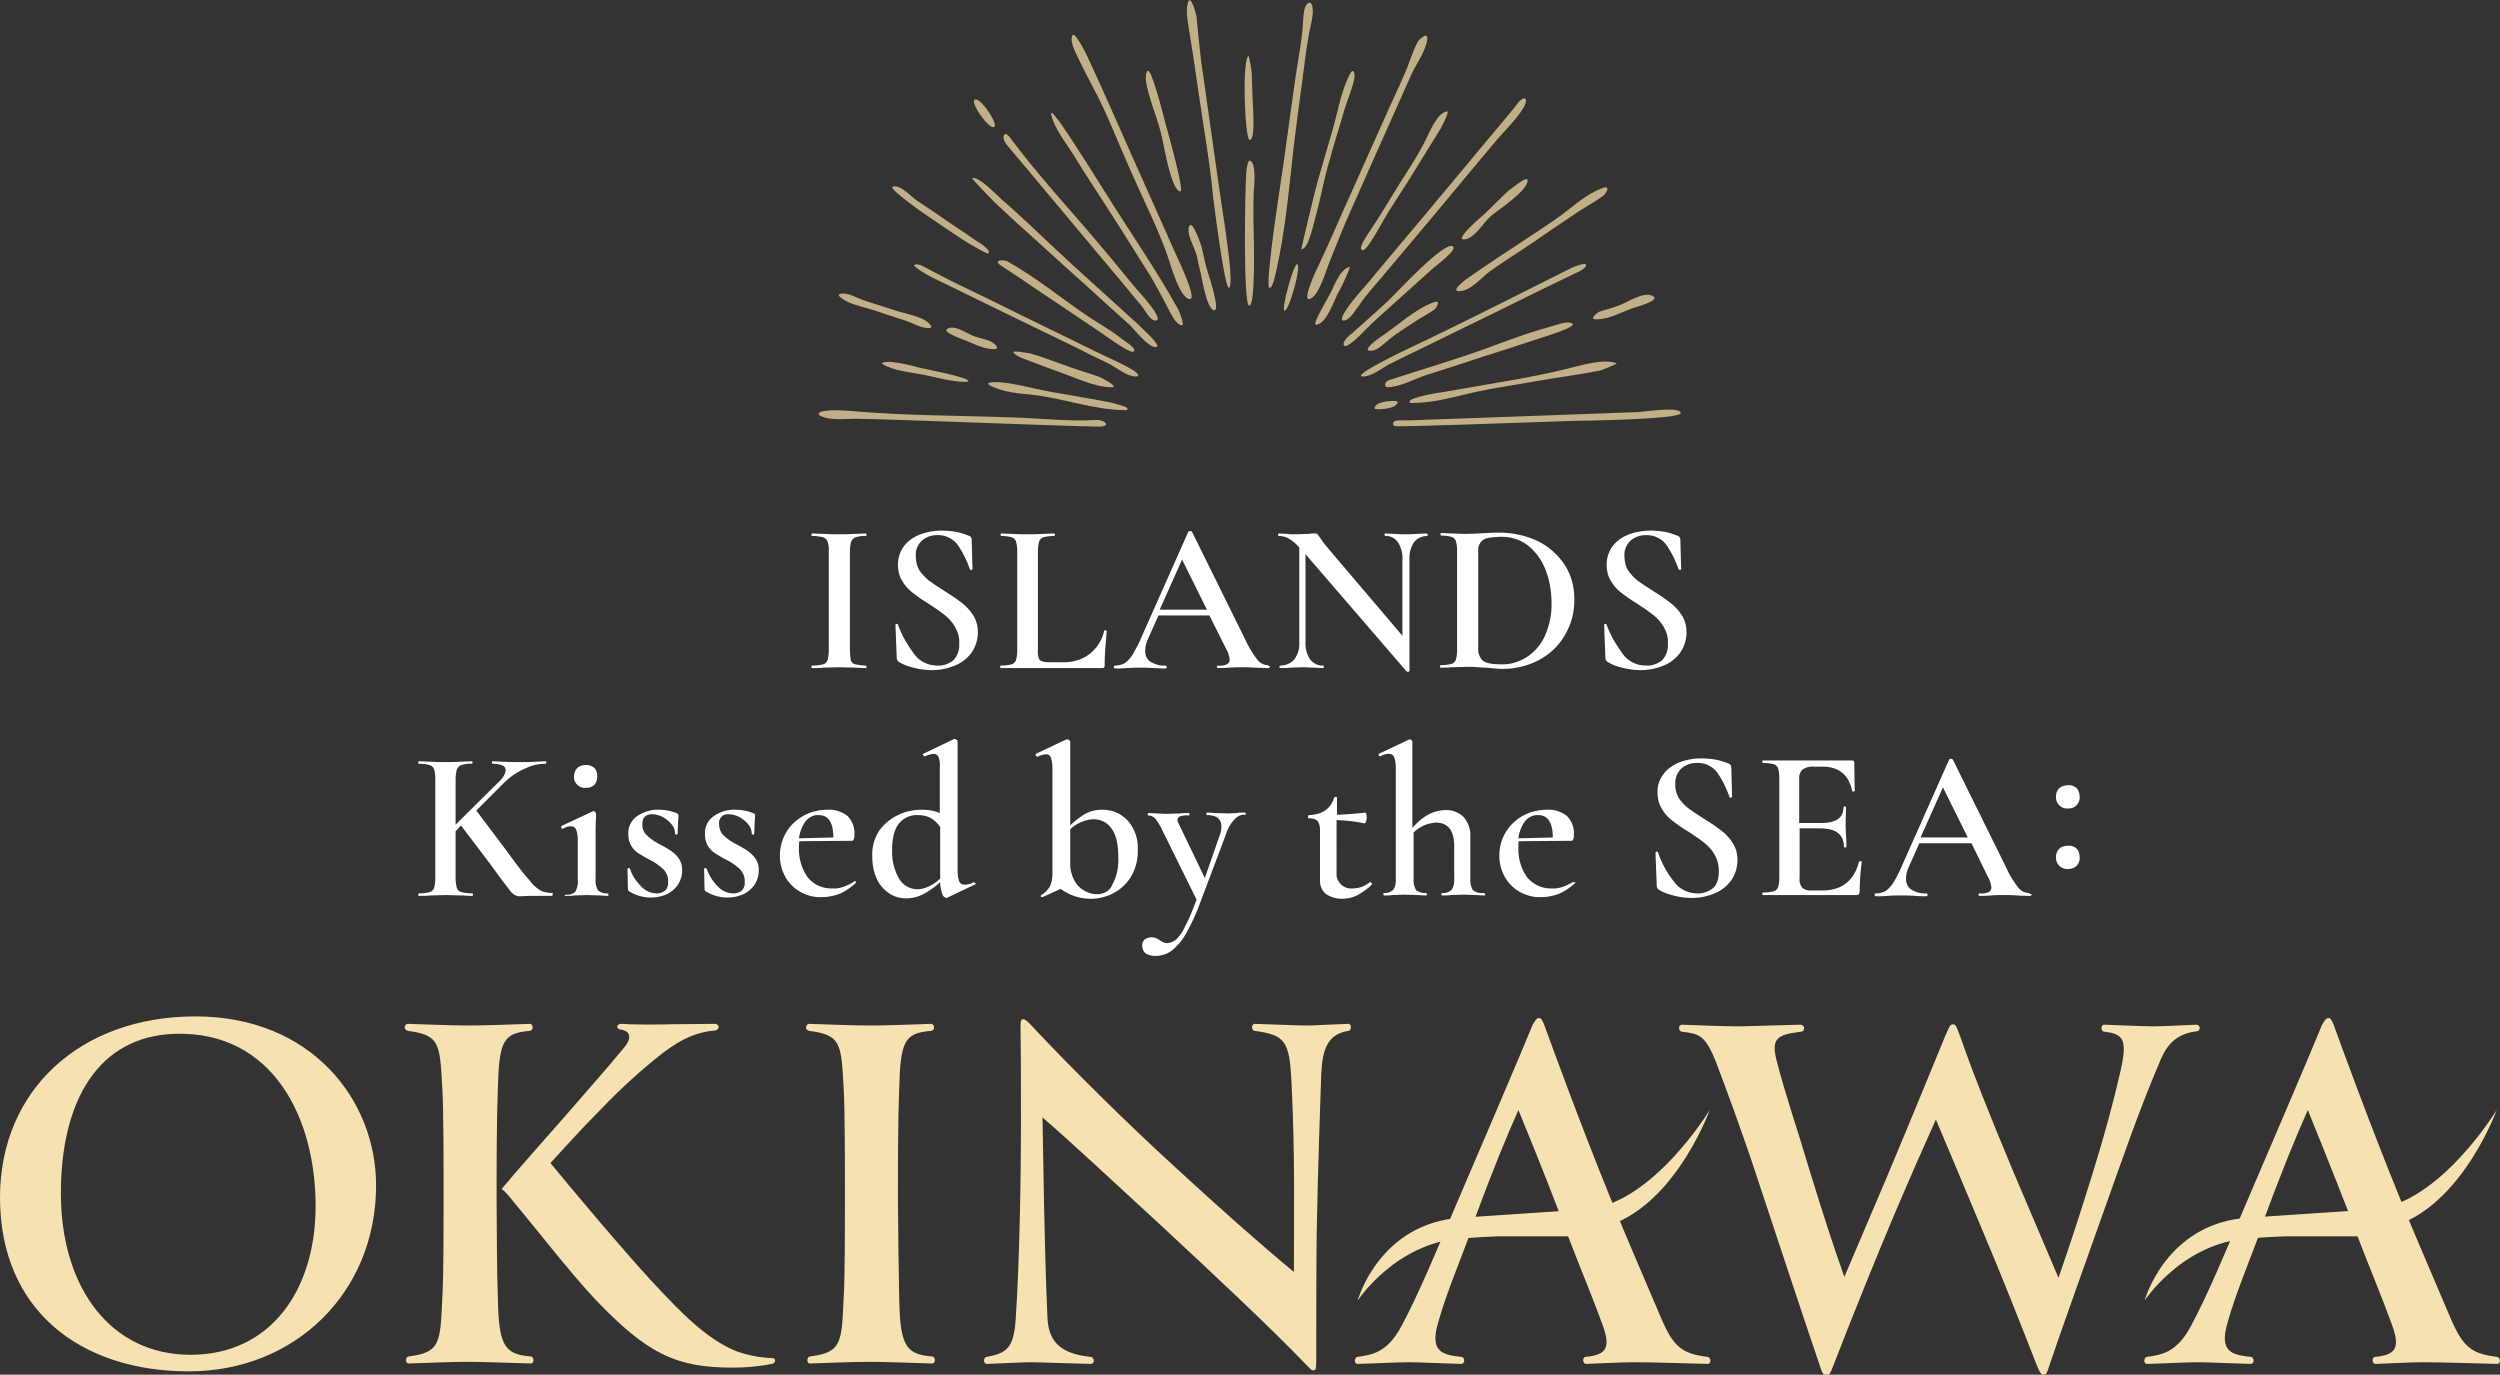 <svg version="1.1" id="title" xmlns="http://www.w3.org/2000/svg" x="0" y="0" viewBox="0 0 603.6 331.9" xml:space="preserve"><rect x="0" y="0" width="603.6" height="331.9" fill="#333333" stroke="none"/><style type="text/css">.st0,.st1{fill-rule:evenodd;clip-rule:evenodd;fill:#fff}.st1{fill:#f6e2b1}</style><path id="ISLANDS" class="st0" d="M205.2 157.1v-24c0-.8.1-1.6.3-2.3.2-.5.6-.9 1.1-1.1.8-.2 1.7-.4 2.5-.3.1 0 .1-.1.1-.3s-.1-.3-.1-.3l-2.6.1c-1.5.1-2.8.1-3.9.1-1 0-2.2 0-3.8-.1l-2.7-.1c-.1 0-.2.1-.2.3s.1.3.2.3c.9 0 1.7.1 2.6.3.5.2.9.5 1.1 1 .2.7.4 1.5.3 2.3v24.1c0 .8-.1 1.6-.3 2.3-.2.5-.6.9-1.1 1-.8.2-1.7.3-2.6.3-.1 0-.2.1-.2.3s.1.3.2.3c1.1 0 2.1 0 2.7-.1l3.8-.1 3.9.1c.6 0 1.5.1 2.6.1.1 0 .1-.1.1-.3 0-.2-.1-.3-.1-.3-.9 0-1.7-.1-2.6-.3-.5-.1-.9-.5-1.1-1-.1-.8-.2-1.6-.2-2.3zm15.9-22.8c-.1-1.4.4-2.7 1.4-3.7 1-.9 2.3-1.4 3.7-1.4 2.1-.1 4.1.9 5.2 2.6 1.2 1.8 2.1 3.7 2.8 5.7.1.1.2.2.3.1.1 0 .3-.1.3-.2l-.2-7.1c0-.5-.3-.9-.8-1-1-.4-1.9-.7-3-.9-1.2-.2-2.4-.3-3.5-.3-1.7 0-3.4.3-5.1.9-1.5.6-2.9 1.5-3.9 2.8-1 1.3-1.5 2.9-1.5 4.6 0 1.3.3 2.7 1 3.8.6 1.1 1.4 2 2.4 2.8.9.7 2.2 1.7 3.9 2.7 1.7 1.1 3 2 4 2.8 1 .8 1.9 1.8 2.5 2.9.7 1.2 1.1 2.6 1 4 .1 1.5-.4 3-1.5 4.1-1.1.8-2.4 1.3-3.8 1.2-2.2 0-4.3-1-5.6-2.8-1.6-2.2-3-4.5-3.9-7.1 0-.1-.2-.2-.3-.2-.1 0-.2.1-.3.2v.1l.3 7.9c0 .4.2.8.5 1 1.1.7 2.3 1.1 3.5 1.4 1.5.4 3 .6 4.5.6 2 0 3.9-.4 5.8-1.2 1.6-.7 2.9-1.8 3.9-3.2.9-1.4 1.4-3.1 1.4-4.7 0-1.4-.3-2.8-1.1-4.1-.7-1.1-1.6-2.1-2.6-2.9-1-.8-2.4-1.8-4.2-2.9-1.6-1-2.9-1.9-3.9-2.6-.9-.7-1.7-1.6-2.4-2.6-.5-.9-.8-2.1-.8-3.3zm29.5-1.3c0-.8.1-1.6.3-2.3.2-.5.6-.9 1.1-1 .8-.2 1.7-.3 2.5-.3.1 0 .2-.1.2-.3s-.1-.3-.2-.3l-2.6.1c-1.5.1-2.8.1-3.9.1-1 0-2.2 0-3.7-.1l-2.6-.1c-.1 0-.1.1-.1.3s0 .3.1.3c.9 0 1.7.1 2.5.3.5.1.9.5 1.1 1 .2.7.3 1.5.3 2.3v24.1c0 .8-.1 1.6-.3 2.3-.2.5-.6.9-1.1 1-.8.2-1.7.3-2.6.3-.1 0-.1.1-.1.3s0 .3.1.3H266c.2 0 .5 0 .6-.2.1-.2.2-.4.1-.6 0-2.1.2-4.9.5-8.1 0-.1-.1-.2-.3-.2-.1 0-.3 0-.3.1-.5 2.2-1.7 4.1-3.4 5.5-1.8 1.4-4 2.1-6.2 2.1h-3.1c-.7 0-1.5 0-2.2-.2-.4-.1-.8-.4-.9-.8-.2-.7-.3-1.3-.2-2V133zm55.5 27.6c-1 0-2-.6-2.6-1.4-1.2-1.6-2.2-3.3-3-5.1l-12.7-25.7c-.1-.1-.3-.2-.4-.2-.2 0-.3 0-.5.2l-11.2 25.2c-.6 1.5-1.4 3-2.2 4.4-.5.8-1.1 1.5-1.9 2.1-.7.4-1.6.6-2.4.6-.2 0-.3.2-.3.4 0 .1.1.2.3.3.7 0 1.6 0 2.8-.1 1.2-.1 2.3-.1 3.3-.1s2.1 0 3.4.1c1.2.1 2.1.1 2.7.1.2 0 .3-.2.3-.4 0-.1-.1-.2-.3-.3-1.3.1-2.6-.3-3.6-.9-.9-.6-1.4-1.7-1.3-2.8 0-1 .3-1.9.7-2.8l2.5-5.6H292l4 8c.5.8.8 1.7.9 2.7 0 .5-.3.9-.7 1.1-.7.3-1.5.4-2.2.3-.1 0-.2.1-.2.3s.1.3.2.3c.7 0 1.6 0 2.8-.1s2.2-.1 3.1-.1c.7 0 1.7 0 3.2.1s2.5.1 3.2.1c.2 0 .3-.2.3-.4-.3-.1-.4-.2-.5-.3zm-20.7-25.5l6 12.1H280l5.4-12.1zm59-6.3l-2.3.1c-1.2.1-2.1.1-2.8.1-.7 0-1.6 0-2.8-.1l-2.1-.1c-.1 0-.1.1-.1.3s0 .3.1.3c1.2-.1 2.4.5 3.1 1.5.8 1.3 1.2 2.7 1.1 4.2v18.4l-18.7-22-1.2-1.7c-.2-.3-.4-.6-.6-.8-.2-.2-.4-.2-.6-.2-.6 0-1.1 0-1.5.1l-3.3.1c-.8 0-1.5 0-1.9-.1l-2.1-.1c-.1 0-.1.1-.1.3s0 .3.1.3c.8 0 1.7.2 2.4.6 1 .6 1.9 1.3 2.6 2.2V155c.1 1.5-.3 3-1.2 4.2-.9 1-2.1 1.5-3.4 1.5-.1 0-.2.1-.2.3s.1.3.2.3c1 0 1.8 0 2.4-.1l3.1-.1 2.8.1c.5 0 1.2.1 2.1.1.1 0 .1-.1.1-.3s0-.3-.1-.3c-1.2.1-2.4-.5-3.2-1.5-.8-1.2-1.2-2.7-1.1-4.2v-21.2l24.4 28.3c.1.1.2.1.4.1.1 0 .2-.1.3-.2v-26.9c-.1-1.5.3-3 1.1-4.2.8-1 2-1.5 3.2-1.5.1 0 .1-.1.1-.3s-.2-.3-.3-.3zm18.4 32.7c3 0 6-.7 8.7-2.1 2.6-1.4 4.8-3.4 6.3-6 1.6-2.7 2.4-5.8 2.3-8.9 0-2.8-.7-5.6-2.3-8.1-1.6-2.4-3.8-4.4-6.4-5.7-2.9-1.4-6.2-2.1-9.4-2.1-.6 0-1.8 0-3.5.1-1.4.1-2.8.2-4.2.2-.9 0-2.1 0-3.6-.1l-2.8-.1c-.1 0-.1.1-.1.3s0 .3.1.3c.9 0 1.7.1 2.5.3.5.1.9.5 1.1 1 .2.7.3 1.5.3 2.3V157c0 .8-.1 1.6-.3 2.3-.2.5-.6.9-1.1 1-.8.2-1.7.3-2.6.3-.1 0-.1.1-.1.3s0 .3.1.3c1.2 0 2.1 0 2.8-.1l3.7-.1c1 0 1.9 0 2.7.1s1.4.1 2 .1c1.5.2 2.7.3 3.8.3zm-.5-1.1c-2.1 0-3.5-.3-4.3-.9-.8-.8-1.2-1.9-1.1-3v-23.4c-.1-.8.1-1.5.6-2.2.4-.5 1.1-.9 1.7-1 1.1-.2 2.2-.3 3.4-.3 2.3 0 4.5.7 6.3 2.1 1.9 1.5 3.3 3.5 4.2 5.7 1 2.6 1.5 5.3 1.5 8.1.1 2.8-.5 5.5-1.6 8-.9 2.1-2.4 3.8-4.3 5.1-2 1.3-4.2 1.9-6.4 1.8zm29.9-26.1c-.1-1.4.4-2.7 1.4-3.7 1-.9 2.3-1.4 3.7-1.4 2.1-.1 4.1.9 5.2 2.6 1.2 1.8 2.1 3.7 2.8 5.7.1.1.2.2.3.1.1 0 .3-.1.3-.2l-.2-7.1c0-.5-.3-.9-.8-1-1-.4-1.9-.7-3-.9-1.2-.2-2.4-.3-3.5-.3-1.7 0-3.4.3-5.1.9-1.5.6-2.9 1.5-3.9 2.8-1 1.3-1.5 2.9-1.5 4.6 0 1.3.3 2.7 1 3.8.6 1.1 1.4 2 2.4 2.8.9.7 2.2 1.7 3.9 2.7 1.7 1.1 3 2 4 2.8 1 .8 1.9 1.8 2.5 2.9.7 1.2 1.1 2.6 1 4 .1 1.5-.4 3-1.5 4.1-1.1.8-2.4 1.3-3.8 1.2-2.2 0-4.3-1-5.6-2.8-1.6-2.2-3-4.5-3.9-7.1 0-.1-.2-.2-.3-.2-.1 0-.2.1-.3.2v.1l.3 7.9c0 .4.2.8.5 1 1.1.7 2.3 1.1 3.5 1.4 1.5.4 3 .6 4.5.6 2 0 3.9-.4 5.8-1.2 1.6-.7 2.9-1.8 3.9-3.2.9-1.4 1.4-3.1 1.4-4.7 0-1.4-.3-2.8-1.1-4.1-.7-1.1-1.6-2.1-2.6-2.9-1-.8-2.4-1.8-4.2-2.9-1.6-1-2.9-1.9-3.9-2.6-.9-.7-1.7-1.6-2.4-2.6-.5-.9-.8-2.1-.8-3.3z"/><path id="Kissed_by_the_SEA:" class="st0" d="M133.5 215.6c-1 0-1.9-.1-2.8-.5-1.1-.6-2.1-1.5-2.8-2.5-1.2-1.3-3-3.6-5.3-6.8l-7.6-10.1 6.7-6.7c1.4-1.4 3.1-2.6 5-3.4 1.6-.8 3.3-1.2 5-1.2.1 0 .2-.1.2-.3s-.1-.3-.2-.3l-2.2.1c-1.4.1-2.8.1-4.1.1-1.2 0-2.6 0-4.2-.1l-2.3-.1c-.1 0-.1.1-.1.3s0 .3.1.3c.8 0 1.6.1 2.4.4.5.2.8.7.8 1.2-.2 1.1-.8 2-1.6 2.7L110 199.1v-11c0-.8.1-1.6.3-2.3.2-.5.6-.9 1.1-1.1.8-.2 1.7-.4 2.5-.3.1 0 .2-.1.2-.3s-.1-.3-.2-.3l-2.6.1c-1.5.1-2.8.1-3.8.1-.9 0-2.1 0-3.6-.1l-2.8-.1c-.1 0-.1.1-.1.3s0 .3.1.3c.9 0 1.7.1 2.6.3.5.2.9.5 1.1 1 .2.7.3 1.5.3 2.3v24.1c0 .8-.1 1.6-.3 2.3-.2.5-.6.9-1.1 1-.8.2-1.7.3-2.6.3-.1 0-.1.1-.1.3s0 .3.1.3c1.2 0 2.1 0 2.8-.1l3.7-.1 3.8.1c.7 0 1.5.1 2.6.1.1 0 .2-.1.2-.3s-.1-.3-.2-.3c-.9 0-1.7-.1-2.6-.3-.5-.1-.9-.5-1.1-1-.2-.8-.3-1.6-.3-2.3v-11.4l1.3-1.4 7.2 9.5 2.1 2.9c1.2 1.6 2.1 2.7 2.5 3.3.3.4.7.8 1.2 1.1.4.2.8.3 1.2.3l2-.1h5.8c.1 0 .1-.1.1-.3s.2-.4.1-.4zm7.9-25.4c.8.1 1.5-.2 2.1-.7.5-.6.7-1.3.7-2.1 0-.7-.2-1.5-.7-2-.6-.5-1.3-.7-2-.7-.8 0-1.5.2-2.1.7-.5.5-.8 1.3-.8 2-.1.8.2 1.5.8 2.1.5.5 1.3.8 2 .7zm-4.7 26.1c.9 0 1.5 0 2-.1l3-.1 3 .1c.5 0 1.2.1 2.1.1.1 0 .1-.1.1-.3s-.1-.3-.1-.3c-.9.1-1.7-.2-2.4-.7-.5-.9-.7-1.9-.6-2.9v-9.5c0-2 0-3.7.1-5.1v-1.1c-.1-.3-.4-.6-.7-.6l-.1.1-7.5 3.5c-.1.1-.1.2-.1.4 0 .1.2.3.3.3h.1c.6-.4 1.3-.6 2-.6.5 0 1 .3 1.2.8.3.8.4 1.7.4 2.6v9.5c.1 1-.1 2-.6 2.9-.6.6-1.5.8-2.3.7-.1 0-.2.1-.2.3s.2 0 .3 0zm18.4-17.4c0-1.5.8-2.3 2.4-2.3.9 0 1.8.3 2.6.7.8.5 1.6 1.1 2.1 1.8.5.6.8 1.4.8 2.2 0 .1.1.2.3.2s.3-.1.3-.2l.1-2.5c0-.4.1-1.1.1-1.9 0-.3-.2-.5-.5-.6-1.3-.5-2.7-.8-4.2-.8-1.8-.1-3.7.5-5.2 1.5s-2.3 2.7-2.2 4.4c0 1 .2 1.9.7 2.8.4.7 1 1.3 1.7 1.8.7.4 1.6 1 2.8 1.6 1.2.6 2.3 1.4 3.3 2.3.8.9 1.2 2 1.1 3.1.1.7-.2 1.5-.7 2-.6.5-1.3.7-2 .7-1.4 0-2.8-.6-3.8-1.7-1.2-1.2-2.2-2.6-2.7-4.3-.1-.1-.2-.1-.3-.1-.2 0-.3.1-.3.2l.1 4.8c0 .2.1.5.3.6 1.6 1 3.4 1.5 5.2 1.5 1.4 0 2.9-.3 4.1-.9 1.1-.6 2-1.4 2.6-2.4.6-1 .9-2.1.9-3.3 0-1-.2-1.9-.8-2.8-.5-.7-1.1-1.3-1.8-1.8s-1.6-1-2.9-1.7c-1.2-.6-2.3-1.4-3.2-2.3-.6-.6-1-1.6-.9-2.6zm18.5 0c-.1-1.1.7-2.2 1.8-2.3h.6c.9 0 1.8.3 2.6.7.8.5 1.6 1.1 2.1 1.8.5.6.8 1.4.8 2.2 0 .1.1.2.3.2s.3-.1.3-.2l.1-2.5c0-.4.1-1.1.1-1.9 0-.3-.2-.5-.5-.6-1.3-.5-2.7-.8-4.2-.8-1.9-.1-3.7.5-5.2 1.5s-2.3 2.7-2.2 4.4c0 1 .2 1.9.7 2.8.4.7 1 1.3 1.7 1.8.7.4 1.6 1 2.8 1.6 1.2.6 2.3 1.4 3.3 2.3.8.9 1.2 2 1.1 3.1.1.7-.2 1.5-.7 2-.6.5-1.3.7-2 .7-1.4 0-2.8-.6-3.8-1.7-1.2-1.2-2.1-2.6-2.7-4.3-.1-.1-.2-.1-.3-.1-.2 0-.3.1-.3.2l.1 4.8c0 .2.1.5.3.6 1.6 1 3.4 1.5 5.2 1.5 1.4 0 2.9-.3 4.1-.9 1.1-.6 2-1.4 2.6-2.4.6-1 .9-2.1.9-3.3 0-1-.2-1.9-.8-2.8-.5-.7-1.1-1.3-1.8-1.8s-1.6-1-2.9-1.7c-1.2-.6-2.3-1.4-3.2-2.3-.5-.6-.9-1.6-.9-2.6zM206 213c-.9.5-1.7.9-2.6 1.2-.8.2-1.6.4-2.4.3-2.3.1-4.6-.9-6-2.7-1.5-2.1-2.2-4.7-2.1-7.3 0-.5 0-.9.1-1.4l12.7-.1c.4 0 .6-.5.6-1.5.1-1.7-.5-3.3-1.7-4.5-1.4-1.1-3.1-1.6-4.8-1.5-2 0-4.1.5-5.9 1.5-1.7 1-3.1 2.3-4.1 4-1 1.7-1.5 3.6-1.5 5.6 0 1.7.4 3.4 1.2 4.9.8 1.5 2 2.8 3.5 3.7 1.7 1 3.6 1.5 5.5 1.4 1.4 0 2.8-.3 4.2-.8 1.4-.6 2.7-1.5 3.9-2.6.1-.1.1-.2 0-.3 0-.1-.1-.2-.2-.2l-.4.3zm-8.3-16.2c2.3 0 3.5 1.8 3.5 5.4l-8.3.2c.2-1.5.7-2.9 1.6-4.1.8-1 2-1.6 3.2-1.5zm37.4 16.2c-.7.4-1.5.6-2.3.6-.5 0-1-.3-1.2-.8-.3-.8-.4-1.7-.4-2.6V179c0-.2-.1-.3-.3-.4-.1-.1-.3-.2-.5-.2l-.2.1-7.3 3.5c-.1 0-.1.1 0 .3 0 .1.2.3.3.3h.1c.7-.3 1.4-.5 2.1-.6.5 0 1 .3 1.2.8.3.8.4 1.7.3 2.6v10.9c-1.4-.6-2.9-.8-4.4-.8-1.9 0-3.8.4-5.5 1.2-1.8.8-3.4 2.1-4.6 3.7-1.3 1.9-1.9 4.1-1.8 6.4 0 1.8.3 3.7 1.1 5.4.6 1.4 1.7 2.6 3 3.5 1.2.8 2.6 1.2 4.1 1.2 1.5 0 3-.4 4.3-1.1 1.4-.8 2.7-1.7 3.9-2.8 0 1 .2 1.9.5 2.8.1.5.5.9 1 1l.3-.1 6.7-3.2c.1 0 .1-.1 0-.3-.1 0-.2-.1-.4-.2zm-13.6 1.7c-1.8 0-3.5-1-4.4-2.5-1.2-2.1-1.8-4.5-1.7-6.9 0-2.9.5-5 1.6-6.4 1.1-1.4 2.8-2.2 4.6-2.1 1.1 0 2.1.2 3.1.7.9.5 1.7 1.3 2.3 2.2v12.4c-.8.8-1.7 1.4-2.7 1.9-.9.4-1.8.7-2.8.7zm44.7-19.2c-1.5 0-2.9.3-4.2 1-1.3.8-2.5 1.7-3.6 2.8v-20.2c0-.2-.1-.3-.3-.4-.1-.1-.3-.2-.5-.2l-.3.1-7.2 3.4c-.1.1-.1.3 0 .4 0 .1.2.2.3.3h.1c.6-.3 1.3-.5 2-.6.5 0 1.1.3 1.2.8.3.8.4 1.7.4 2.6v25.4c0 1.1-.2 2.2-.6 3.1-.5.8-1.2 1.6-2.1 2.1-.1.1-.1.2-.1.3 0 .1.1.2.3.2h.1l4.4-2c2.1 1.6 4.7 2.4 7.3 2.4 1.9 0 3.8-.5 5.5-1.4 1.7-.9 3.2-2.3 4.2-4 1.1-1.9 1.7-4.2 1.6-6.4.1-1.8-.3-3.7-1.2-5.3-.7-1.4-1.8-2.5-3.1-3.3-1.2-.7-2.7-1.1-4.2-1.1zm-1.4 20.4c-1 0-2-.3-2.9-.8-1.1-.6-1.9-1.4-2.5-2.5-.7-1.4-1.1-2.9-1-4.4v-8c1.5-1.4 3.5-2.3 5.6-2.4 1.8 0 3.4.8 4.4 2.3 1.1 1.5 1.6 3.8 1.6 6.9.1 2.2-.3 4.5-1.4 6.5-.6 1.6-2.1 2.4-3.8 2.4zm35.6-19.7c-.8 0-1.4 0-1.8.1l-2 .1-3.1-.1c-.5 0-1.2-.1-2.1-.1-.1 0-.1.1-.1.3s0 .3.1.3c2.3 0 3.5.9 3.5 2.8 0 .8-.2 1.6-.5 2.3l-3.5 10.1-6.3-13.1c-.2-.3-.3-.6-.3-.9 0-.4.3-.8.6-.9.7-.2 1.4-.3 2.1-.2.1 0 .2-.1.2-.3s-.1-.3-.2-.3c-.9 0-1.6 0-2.1.1l-3.5.1-2-.1c-.5 0-1.2-.1-2.1-.1-.1 0-.2.1-.2.3s.1.3.2.3c.6 0 1.2.3 1.6.7.7.9 1.3 1.9 1.8 3l8.2 16.6c-1 2.7-1.9 4.9-2.7 6.3-.5 1.2-1.2 2.3-2.1 3.2-.6.6-1.4.9-2.2 1-.3 0-.7 0-1-.2-.3-.1-.6-.3-.9-.5-.3-.2-.6-.4-.9-.5-.3-.1-.7-.2-1.1-.2-.6 0-1.1.2-1.6.5-.4.4-.7 1-.6 1.6 0 .7.3 1.4.8 1.8.7.4 1.5.6 2.3.6 1.4 0 2.8-.4 3.9-1.2 1.4-1.1 2.6-2.5 3.5-4.1 1.4-2.5 2.6-5.1 3.6-7.9l6-15.9a9.5 9.5 0 012.1-3.8c.7-.8 1.6-1.3 2.7-1.2.1 0 .1-.1.1-.3s-.4-.2-.4-.2zm30.3 16.8c-1.2 1-2.6 1.5-4.1 1.5-1.9.2-3.6-1.1-3.9-3.1V198c2.3.1 4.5.3 6.7.8.1 0 .3-.1.4-.4.2-.6.2-1.2.1-1.8 0-.2-.1-.3-.2-.4-3 .3-5.3.5-6.9.5v-4.1c0-.1-.1-.2-.3-.2-.2 0-.3.1-.4.2-.8 2.7-2.9 4.1-6.1 4.2-.1 0-.1.1-.1.1-.1.2-.1.4 0 .6 0 .1.1.1.1.1.7-.1 1.5.1 2.1.6.5.7.6 1.5.6 2.3v11.8c-.1 1.4.4 2.7 1.5 3.6 1.1.7 2.4 1.1 3.8 1.1 1.3 0 2.5-.3 3.6-.8 1.3-.7 2.6-1.6 3.6-2.6.1-.1.1-.2 0-.3-.1-.3-.3-.3-.5-.3zm27.3 2.6c-.9.1-1.7-.2-2.4-.7-.5-.9-.7-1.9-.6-2.9v-10c.1-1.7-.5-3.4-1.6-4.7-1.2-1.2-2.8-1.8-4.4-1.7-2.8 0-5.5 1.4-8 4.3v-20.8c0-.1-.1-.3-.2-.4-.1-.1-.3-.2-.4-.2l-.3.1-7.2 3.4c-.1 0-.1.1 0 .3 0 .1.1.3.3.3h.1c.7-.4 1.4-.6 2.1-.6.5 0 1 .3 1.2.8.3.8.4 1.7.4 2.6V212c.1 1-.1 2-.6 2.8-.6.6-1.5.9-2.3.8-.1 0-.1.1-.1.3s.1.3.1.3c.9 0 1.6 0 2.1-.1l3-.1 3 .1c.5 0 1.2.1 2.1.1.1 0 .2-.1.2-.3s-.1-.3-.2-.3c-.9.1-1.7-.2-2.4-.7-.5-.9-.7-1.9-.6-2.9v-11c.7-.7 1.6-1.3 2.5-1.7.9-.4 1.9-.6 2.8-.7 3 0 4.5 1.9 4.5 5.7v7.7c.1 1-.1 2-.6 2.8-.6.6-1.5.9-2.3.8-.1 0-.2.1-.2.3s.1.3.2.3c.9 0 1.6 0 2.1-.1l3-.1 3 .1c.5 0 1.2.1 2.1.1.1 0 .2-.1.2-.3s-.4-.3-.6-.3zm21.7-2.6c-.9.5-1.7.9-2.6 1.2-.8.2-1.6.4-2.4.3-2.3.1-4.5-.9-6-2.7-1.5-2.1-2.2-4.7-2.1-7.3 0-.6 0-1.1.1-1.4l12.7-.1c.4 0 .6-.5.6-1.5.1-1.7-.5-3.3-1.7-4.5-1.4-1.1-3.1-1.6-4.8-1.5-2 0-4.1.5-5.9 1.5-1.7 1-3.1 2.3-4.1 4-1 1.7-1.5 3.6-1.5 5.6 0 1.7.4 3.4 1.2 4.9.8 1.5 2 2.8 3.5 3.7 1.7 1 3.6 1.5 5.5 1.4 1.4 0 2.8-.3 4.2-.8 1.4-.6 2.7-1.5 3.9-2.6.1-.1 0-.2 0-.3-.3.2-.4.1-.6.1zm-8.3-16.2c2.3 0 3.5 1.8 3.5 5.4l-8.3.2c.2-1.5.7-2.9 1.6-4.1.8-1 2-1.6 3.2-1.5zm33.1-7.5c-.1-1.4.4-2.7 1.4-3.7 1-.9 2.3-1.4 3.7-1.4 2.1-.1 4.1.9 5.2 2.6 1.2 1.8 2.1 3.7 2.8 5.7 0 .1.1.1.3.1.1 0 .3-.1.3-.2l-.2-7.1c0-.5-.3-.9-.8-1-1-.4-1.9-.7-3-.9-1.2-.2-2.4-.3-3.5-.3-1.7 0-3.4.3-5.1.9-1.5.6-2.9 1.5-3.9 2.8-1 1.3-1.6 2.9-1.5 4.6 0 1.3.3 2.7 1 3.8.6 1.1 1.4 2 2.4 2.8.9.7 2.2 1.7 3.9 2.7 1.7 1.1 3 2 4 2.8 1 .8 1.9 1.8 2.5 2.9.7 1.2 1 2.6 1 4 0 1.9-.5 3.3-1.5 4.1-1.1.8-2.4 1.3-3.7 1.2-2.2 0-4.3-1-5.6-2.8-1.7-2.1-3-4.5-3.9-7.1 0-.1-.2-.2-.3-.2-.1 0-.2.1-.3.2v.1l.3 7.9c0 .4.2.8.5 1 1.1.7 2.3 1.1 3.5 1.4 1.5.4 3 .6 4.5.6 2 0 3.9-.4 5.7-1.2 1.6-.7 2.9-1.8 3.9-3.2.9-1.4 1.4-3.1 1.4-4.7 0-1.4-.3-2.8-1.1-4.1-.7-1.1-1.6-2.1-2.6-2.9-1-.8-2.4-1.8-4.2-2.9-1.6-1-2.9-1.9-3.9-2.6-.9-.7-1.8-1.6-2.4-2.6-.5-.9-.9-2.1-.8-3.3zm44.3 18.9c-1.2 4.5-4.2 6.8-8.8 6.8h-2.6c-.8.1-1.7-.2-2.3-.7-.5-.7-.7-1.5-.6-2.4V200h4.9c3.9 0 5.8 1.5 5.8 4.5 0 .1.1.1.3.1s.3 0 .3-.1c0-.7 0-1.6-.1-2.7l-.1-2.4.1-4.5c0-.1-.1-.2-.3-.2s-.3.1-.3.2c0 2.6-1.9 3.9-5.7 3.8h-5v-10.6c-.1-.8.2-1.7.8-2.3.8-.5 1.7-.8 2.7-.7h2.1c4 0 6.4 2 7.2 5.9.1.1.2.2.3.1.2 0 .3-.1.3-.2l-.1-6.8c0-.2-.2-.5-.4-.5h-21.7c-.1 0-.1.1-.1.3s.1.3.1.3c.9 0 1.7.1 2.6.3.5.1.9.5 1.1 1 .2.7.3 1.5.3 2.3v24.1c0 .8-.1 1.6-.3 2.3-.2.5-.6.9-1.1 1-.8.2-1.7.3-2.6.3-.1 0-.1.1-.1.3s.1.3.1.3h22.6c.2 0 .4 0 .6-.2.1-.2.2-.4.2-.6 0-2.4.2-4.8.5-7.2 0-.1-.1-.1-.1-.1-.1-.1-.2-.1-.3-.1-.3.1-.3.2-.3.3zm41 7.4c-1 0-2-.6-2.6-1.4-1.2-1.6-2.2-3.3-3-5.1l-12.7-25.7c-.1-.1-.3-.2-.4-.2-.2 0-.3 0-.5.2l-11.2 25.2c-.6 1.5-1.4 3-2.2 4.4-.5.8-1.1 1.5-1.9 2.1-.7.4-1.6.6-2.4.6-.2 0-.3.2-.3.4 0 .1.1.2.3.3.7 0 1.6 0 2.8-.1 1.2-.1 2.3-.1 3.3-.1s2.1 0 3.4.1c1.2.1 2.1.1 2.7.1.2 0 .3-.2.3-.4 0-.1-.1-.2-.3-.3-1.3.1-2.6-.3-3.6-.9-.9-.6-1.4-1.7-1.3-2.8 0-1 .3-1.9.7-2.8l2.5-5.6H476l3.9 8c.5.8.8 1.7.9 2.7 0 .5-.3.9-.7 1.1-.7.3-1.5.4-2.2.3-.1 0-.2.1-.2.3s.1.3.2.3c.6 0 1.6 0 2.8-.1s2.2-.1 3.1-.1c.7 0 1.7 0 3.2.1s2.5.1 3.2.1c.2 0 .3-.2.3-.4-.5-.1-.6-.2-.7-.3zm-20.7-25.5l6 12.1h-11.4l5.4-12.1zm30.2 5.1c.8 0 1.5-.2 2.1-.8.5-.6.8-1.3.7-2.1 0-.7-.2-1.4-.7-2-.6-.5-1.3-.8-2.1-.7-.8 0-1.5.2-2.1.7-.5.5-.8 1.2-.8 2-.1 1.5 1 2.8 2.5 2.9h.4zm0 14.6c.8 0 1.5-.2 2.1-.8.5-.6.8-1.3.7-2.1 0-.7-.2-1.4-.7-2-.6-.5-1.3-.8-2.1-.7-.8 0-1.5.2-2.1.7-.5.5-.8 1.2-.8 2-.1 1.5 1 2.8 2.5 2.9.2.1.3.1.4 0z"/><g id="OKINAWA"><path id="OKINAWA-2" class="st1" d="M90.8 286.2c0-20.7-15.7-40.8-43.6-40.8-28 0-47.2 18-47.2 43.7 0 27.3 19.5 42 45.6 42 25.6 0 45.2-19 45.2-44.9zm-48.4-36.6c23.5-.6 33.8 20.3 33.8 41.6 0 20.2-10.8 35.9-30.2 35.9-19.2 0-31.3-16.1-31.3-39 0-22.3 9-38 27.7-38.5zm77.5 40.1c0-8.8 0-19.2.3-26.8.3-11.4 1.2-13.5 7.7-14 .5-.1.8-.5.7-1-.1-.4-.3-.7-.7-.7-3.5.1-10.5.4-14.8.4-4 0-11.2-.3-14.6-.4-.5 0-.8.4-.8.9 0 .4.4.7.8.8 7.7 1 7.7 3 8.3 14 .3 4.8.3 17.6.3 27.7 0 4.4 0 18.2-.3 22.6-.5 11-.4 13.3-8.1 14.3-.8 0-1 1.7 0 1.7 3.4-.1 10-.4 14.2-.4s11.3.3 15.2.4c1 0 .9-1.7 0-1.7-6.5-.5-7.7-2.9-7.9-14.3-.2-4.2-.3-18.3-.3-23.5zm30.1-42.5c-1.3 0-1.3 1.3 0 1.4 2.3.4 2.5 2.1.8 4.2-4.4 5.3-7.5 8.8-13.5 15.7-6.4 7.3-13 14.7-16.2 18.6.8.4 2.2 2.2 3.1 3.3 4.3 5.1 13.8 17.3 19.5 23.3 12.7 13.3 19.6 16.5 33.3 16.5 3.1 0 6.3-.3 9.4-.9 1-.3 1-1.4 0-1.4-3-.1-5.9-.7-8.7-1.7-7.1-2.9-13.1-9.1-20-16.5-6.8-7.3-19.9-22.9-24.8-28.9 2.9-3.1 7.3-8.1 12.2-13 4.7-4.9 9.7-9.5 15.1-13.7 4.7-3.5 8.1-4.9 12.4-5.3.4 0 .8-.3.9-.7s-.3-.8-.7-.9h-.2c-3.4 0-7.4.1-10.5.1-3.2.1-9.7.1-12.1-.1zm66.8 42.5c0-8.8 0-19.2.3-26.8.3-11.4 1.2-13.5 7.7-14 .5-.1.8-.5.7-1-.1-.4-.3-.7-.7-.7-3.5.1-10.5.4-14.8.4-4 0-11.2-.3-14.6-.4-.5 0-.8.4-.8.9 0 .4.4.7.8.8 7.7 1 7.7 3 8.3 14 .3 4.8.3 17.6.3 27.7 0 4.4 0 18.2-.3 22.6-.5 11-.4 13.3-8.1 14.3-.8 0-1 1.7 0 1.7 3.4-.1 10-.4 14.2-.4s11.3.3 15.2.4c1 0 .9-1.7 0-1.7-6.5-.5-7.7-2.9-7.9-14.3-.1-4.2-.3-18.3-.3-23.5zM319 259.2c.3-6 1.6-9.5 6.5-10.3.8 0 1-1.7 0-1.7-3.5.1-8.1.4-10 .4-2.3 0-9-.3-12.5-.4-1 0-.9 1.7 0 1.7 7.3 1 8.3 2.5 8.8 12 .9 18.1.6 30.8.6 46.2-8.8-7.3-17.7-15.2-29-25.6-11.8-10.8-24.8-23.7-33.8-33.3-1.8-2-2.3-2.2-2.7-2.1-.5.1-.5.7-.5 2.6.1 5.1.1 16.2.1 23.4 0 10.7-.3 32.4-1.3 46.8-.5 6.6-2.2 7.8-6.9 8.7-.9 0-1 1.7 0 1.7 3.5-.1 8.1-.4 10.3-.4 2.5 0 9.5.3 14.7.4 1.2 0 .9-1.7 0-1.7-7.9-.8-10.1-4.2-10.4-9.4-.8-18.2-1-38.4-1.2-48.4 6.2 5.3 15.7 14.2 28 25.5 14 13 27.3 25.5 34.8 33.3 1.9 1.9 2.2 2.5 2.9 2.2.3-.1.4-.5.4-2.9 0-10.3 0-23 .1-29.9.3-17.4.9-31.9 1.1-38.8zm32 33c-4.4 10.4-8.7 20.7-12.7 28.1-3.5 6.5-7.3 6.8-10.5 7.3-.8 0-1 1.7 0 1.7 4.4-.1 8.8-.4 12.4-.4 2.5 0 8.4.3 12.6.4 1 0 .9-1.7 0-1.7-4.3-.5-7.7-1-5.6-8.2 1.9-6.9 5.6-15.7 7.5-20.9h23.9c3.2 8.3 6.1 15.2 8.3 21.3 2.1 5.7.9 7.3-4 7.8-.9 0-.9 1.7.1 1.7 3.1-.1 8.3-.4 11.4-.4 5.5 0 13 .3 17.9.4 1 0 .8-1.7-.1-1.7-6-.8-8.1-2.2-11.2-9.5-4-9.5-8.2-19-12.2-28.9-7.4-18.2-14.2-36.9-15.9-41.6-.6-1.6-.9-1.8-1.3-1.8-.5 0-.8.3-1.6 1.7-.7 1.7-2 5.1-19 44.7zm25.9 1.7c-2.1.1-6.4.1-11.2.1-4.2 0-6.8 0-9.5-.1 1.4-3.8 3.1-8.3 5.7-14.8 1.8-4.4 3.1-7.5 4.7-11.1 1.3 3.2 5.9 14.3 10.3 25.9zm114.9 35.8c.7 1.6.9 2.2 1.7 2.2.5 0 .8-.5 1.3-2.2 2.7-8.1 9.5-27 13.6-38.6 4.2-11.7 7.9-22.6 12.7-33.9 1.4-3.5 3.2-7.5 9.2-8.2.5 0 .8-.4.8-.8 0-.5-.4-.8-.8-.8-3.1.1-7.8.4-10.4.4-2.2 0-8.8-.3-11.8-.4-1 0-.9 1.7 0 1.7 4.8.5 5.5 2.2 3.9 9.4-1.8 7.9-4 15.9-6.6 24.3-3.5 11.3-5.9 18.5-8.4 25.7l-10.9-25.6c-6.4-15.3-9.6-23.7-11.2-28.1-2.5-6.9-2.5-7.5-3.4-7.5-.8 0-1 .8-3.4 6.6-1.6 3.9-6 14.7-12.5 30.2l-10.3 24.2c-3-8.5-4.9-14.4-8.2-25.1-3.2-10.8-6-18.7-8.2-27.3-1.3-5.3.3-6.1 5.9-6.8.5 0 .8-.4.8-.9 0-.4-.4-.7-.8-.8-4.7.1-13 .4-15.2.4-3.8 0-10.3-.3-13.5-.4-1 0-.9 1.6 0 1.7 4.2.5 5.6.8 8.2 7.3 2.1 5.5 6.5 17.3 10.4 29.3 5.6 16.8 10 30.3 14.7 44.1.5 1.7.9 2.3 1.6 2.3s.9-.5 1.6-2.3c5.2-13.4 10.3-26 14.7-36.4 4.2-9.9 8.2-18.9 10.1-23.1 2.2 5.1 6.4 15.2 10.8 25.7 5.3 12.5 9.4 23 13.6 33.7zm49.8-37.5c-4.4 10.4-8.7 20.7-12.7 28.1-3.5 6.5-7.3 6.8-10.5 7.3-.8 0-1 1.7 0 1.7 4.4-.1 8.8-.4 12.4-.4 2.5 0 8.4.3 12.6.4 1 0 .9-1.7 0-1.7-4.3-.5-7.7-1-5.6-8.2 1.9-6.9 5.6-15.7 7.5-20.9h23.9c3.2 8.3 6.1 15.2 8.3 21.3 2.1 5.7.9 7.3-4 7.8-.9 0-.9 1.7.1 1.7 3.1-.1 8.3-.4 11.4-.4 5.5 0 13 .3 17.9.4 1 0 .8-1.7-.1-1.7-6-.8-8.1-2.2-11.2-9.5-4-9.5-8.2-19-12.2-28.9-7.4-18.2-14.2-36.9-15.9-41.6-.6-1.6-.9-1.8-1.3-1.8-.5 0-.8.3-1.6 1.7-.7 1.7-2 5.1-19 44.7zm25.9 1.7c-2.1.1-6.4.1-11.2.1-4.2 0-6.8 0-9.5-.1 1.4-3.8 3.1-8.3 5.7-14.8 1.8-4.4 3.1-7.5 4.7-11.1 1.3 3.2 5.8 14.3 10.3 25.9z"/><path id="シェイプ_1121" class="st1" d="M412.8 268s-10 27.7-30 29c-30.1 2 .1 0-30 2-15.9 1.1-25 15-25 15s5.1-18.7 25-20c30.1-2 0 0 30-2 16.1-1.1 30-24 30-24z"/><path id="シェイプ_1121-2" class="st1" d="M602.8 268s-10 27.7-30 29c-30.1 2 .1 0-30 2-15.9 1.1-25 15-25 15s5.1-18.7 25-20c30.1-2 0 0 30-2 16.1-1.1 30-24 30-24z"/></g><g><path d="M301.4 13.5c.2-.2.8 3.7.8 4 .1 1.9.1 3.7.2 5.6.1 3.1.8 10.7-.7 10.7-1.1-.1-1.9-18.6-.3-20.3zm-.5 28.2c0-.3.3-3.1.9-2.9 1.6.5 1 6.3.9 7.5-.1 3.2-.1 6.4 0 9.7 0 1.8.5 17.8-1.1 17.8-1.5-.1-1-28.9-.7-32.1zm-8 5.9c-.8-8.6-2.4-17.3-3.6-25.8-.7-4.8-1.4-9.7-2.2-14.5-.3-2.1-.9-4.5-.3-6.6.6-2.5 2.1 2.9 2.1 3.5.3 3.5.7 7 1.1 10.5 1.4 9.9 2.8 19.7 4.2 29.6.7 5.1 1.6 10.2 2.2 15.3.2 1.4 1.3 9.7.3 9.9-1 .1-3.5-19.4-3.8-21.9zm-7.9-1.4c-2.2 0-4-11.2-4.4-12.8-.5-2.4-1.3-4.7-2.1-7.1-.7-2.1-1.4-4.3-1.8-6.5-.2-1.3.1-4.4 1.3-1.5 1.9 5 3 10.4 4.5 15.5.2.8 3.4 12.4 2.5 12.4zm8.2 28.7c-1.8 0-3-7.7-3.3-8.9-.3-1.5-.7-2.9-1-4.4-.4-1.7-2.7-5.4-1.7-7.1.8-1.4 3 5.2 3 5.5.5 2.1.9 4.3 1.6 6.3.2.7 2.8 8.6 1.4 8.6zm-5.9-2.7c-2.5 0-4.8-8.8-5.5-10.7-2.5-7-6-13.8-9-20.7-3-6.7-5.6-13.7-9.1-20.1-1.1-2.1-2.2-4.2-3.2-6.3-.6-1.4-2.3-4.2-1.6-5.8.4-1 1.9 1.9 2.1 2.1 1.1 1.9 2 3.9 2.9 5.9 2.9 6.3 5.7 12.7 8.5 19 3.6 8 7.1 16 10.7 24 .3.9 6.2 12.6 4.2 12.6zm-5.7 1.4c-1.3-2.4-2.6-4.9-4-7.2-3.4-5.4-6.8-10.9-10.3-16.3-2.7-4.2-5.5-8.4-8.1-12.7-1.8-2.9-4.7-6.4-5.4-9.8-.2-.9.8.2.9.4 1.2 1.4 2.2 3 3.3 4.6 2.9 4.4 5.7 8.8 8.5 13.3 5.9 9.5 12.4 18.8 17.8 28.5.7 1.2 1.6 4 1.2 4.1-1.6.3-3.3-3.8-3.9-4.9zm-2.6 3.8c-1.4 0-2.7-2.8-3.5-3.7-1.8-2.2-3.7-4.4-5.5-6.6l-10.8-12.9-10.8-12.9c-1.8-2.1-3.5-4.2-5.3-6.3-.4-.5-1.2-1.8-.6-2.5s1.9 1.5 2.1 1.7c6.7 8.9 14.4 17.1 21.6 25.7 3.5 4.1 6.8 8.4 10.4 12.4.5.6 4.3 5.1 2.4 5.1zm-39.2-46.7c-1.5 0-6.1-6.7-4.2-6.7 1.5 0 6 6.7 4.2 6.7zM279 83.8c-1.9 0-5.1-4.3-6.4-5.5-3.5-3.1-6.9-6.2-10.4-9.4-3.8-3.4-7.6-6.8-11.4-10.3-3.6-3.2-7.1-6.4-10.6-9.7-.4-.4-5.7-5.8-5.5-5.9 1.7-.5 6 4.2 7.1 5.1 3.9 3.4 7.6 6.9 11.3 10.4 3.7 3.5 7.4 6.9 11.2 10.3 3.6 3.3 7.2 6.5 10.8 9.8.2.4 5.9 5.2 3.9 5.2zm-13.2-3.5c-3.3-2.2-6.5-4.4-9.8-6.6-3.3-2.2-6.6-4.4-9.8-6.6-1.5-1-3.1-2-4.7-3.1-1.7-1.2.8-1.4 1.7-.9 6.5 3.6 12.4 8.4 18.5 12.6 3 2.1 6.3 3.8 9.1 6.1.5.4 3.5 2.1 3 3-.6.9-6.1-3.2-8-4.5zm-33.9-22.8c-2.7-1.8-5.4-3.6-8-5.4-.5-.3-9.5-6.6-8.4-7 1.8-.7 4.4 2.3 5.7 3.2 2.7 1.8 5.4 3.6 8.1 5.5 2.3 1.5 4.6 3.1 6.8 4.6.5.3 3.6 2.2 2.4 2.8-.3.1-5-2.6-6.6-3.7zm42.3 33.4c-2.1 0-4.7-2.2-6.5-3.1-2.7-1.3-5.4-2.6-8.1-4-5.8-2.8-11.5-5.6-17.3-8.4-4.6-2.2-9.1-4.5-13.7-6.7-2.5-1.2-5.2-2.4-7.4-4.1-1.4-1.1.8-.8 1.5-.4 2.4 1.3 4.8 2.5 7.3 3.8 5.8 2.8 11.6 5.6 17.4 8.5 5.7 2.8 11.5 5.6 17.2 8.4 2.8 1.4 5.8 2.6 8.5 4.2.4.1 2.8 1.8 1.1 1.8zm-5.8 2.6c-4 0-8.7-2.3-12.4-3.6-2.5-.9-5-1.8-7.5-2.8-1.1-.4-3.1-1-3.8-2-.5-.6 3.7.2 3.9.2 2.6.7 5.2 1.7 7.7 2.6 2.9 1.1 5.9 2 8.9 3 .6.2 5.2 2.6 3.2 2.6zm-44.2-14.3c-2 0-3.8-1.2-5.6-1.8-2.5-.8-5-1.6-7.6-2.5-2.1-.7-4.5-1.1-6.5-2.1-.3-.1-2.7-1.5-1.8-1.8 1.9-.6 4.4 1.1 6.1 1.6l7.5 2.4c2.2.7 5 1.2 7 2.3.6.4 2.6 1.9.9 1.9zm15.8 5.1c-2.8 0-5.6-1.7-8.2-2.6-.4-.2-4.3-1.6-3.1-2.3 1.7-1.1 4.7 1.1 6.3 1.7 1.5.6 3.4.8 4.7 1.6.6.4 1.8 1.6.3 1.6zM271.6 99c-7.6 0-14.9-2.9-22.5-3.7-3.2-.3-6.5-.6-9.4-1.9-2.8-1.2.6-1.2 1.8-1.1 3.7.3 7.5 1.4 11.1 2.1 4.4.8 8.7 1.5 13.1 2.3 1.6.3 3.2.6 4.7 1.1.5.2 1.4.3 1.8.8.4.5-1.1.5-1.1.4.2-.3 1 0 1.1-.1-.2 0-.4 0-.6.1-6.5 0 2.2-.5 0 0zm-38.4-6.8c-3.3 0-6.8-1-10.1-1.7-3-.6-7.3-.9-10-2.6-.8-.5 2-.6 2.1-.5 2.3.2 4.7.8 6.9 1.4 1.6.4 12.1 2.3 11.7 3.3-.1 0-.4.1-.6.1zm-7 9.5c-6.5-.2-13.1-.5-19.6-.6-2.5 0-6.2.5-8.5-.7-1.4-.8.8-1.2 1.3-1.2 1.9-.3 3.8-.1 5.7 0 13.3 1.2 26.6 1.1 39.9 1.6 6.4.2 13.1 1 19.6.6 2.4-.1 3.8 1.7.6 1.6-1.3 0-2.6-.1-3.9-.1 1.8.1-21.7-.7-35.1-1.2zm110.7-.1c.9-.2 2.1-.1 3-.1 3.8-.1 7.5-.3 11.3-.4 7.4-.3 14.8-.5 22.2-.8 7.3-.3 14.6-.5 21.9-.8 1.3 0 10.3-1.5 10.5.2.2 1.6-24.8 1.9-25.4 1.9-14.6.5-42.8 1.5-43.5 1.3-.7-.1-.8-1 0-1.3zm-4.3-2.8c-1.6 0-.2-1.2.3-1.4 1.2-.5 2.5-.6 3.8-.6 1.5 0 .3 1.2-.3 1.4-1.2.5-2.5.6-3.8.6zm8.4-1.5c-.3 0-.5 0-.7-.2-.5-1.2 8.3-2.5 8.5-2.5l15.6-2.7c4.6-.8 9.2-1.7 13.7-2.8 3.4-.8 8.8-2.6 12.2-1.4.3.1-3.5 1.7-4.2 1.8-5 1-10 1.6-15 2.5-5 .9-10.1 1.6-15.1 2.7-4.9 1.1-9.9 2.6-15 2.6zm-5.8-3.8c-1.3 0-.8-1.4.1-1.7l6.6-2.1c4.4-1.4 8.9-2.8 13.3-4.3s8.7-3.2 13.1-4.7c2.2-.7 4.4-1.4 6.6-2 1.3-.3 3.4-1.3 4.7-.6 1.4.8-7 3.3-7.9 3.6-4.5 1.5-9.1 3-13.6 4.4-4.5 1.5-9.1 3-13.6 4.4-3.1 1-6.4 3-9.8 3h.5c-1.4 0 .8 0 0 0zm50.2-16.4c-2 0 .5-1.8.9-1.9 1.6-.5 3.2-.9 4.7-1.5 1.9-.7 5.7-3.3 7.9-2.3 2.5 1.1-4.2 2.8-4.7 3-2.8 1-5.7 2.7-8.8 2.7zM329 90.9c-1.2 0 .6-1.2.9-1.4 1.1-.7 2.3-1.4 3.5-2 5-2.7 10.3-5 15.5-7.6 10.3-5 20.5-10.2 30.7-15.3.2-.1 3.8-1.6 3.3-.4-.3.8-1.7 1.4-2.4 1.7-6.2 3-12.4 6-18.6 9.1-5.8 2.8-11.6 5.7-17.4 8.5-2.9 1.4-5.8 2.8-8.6 4.2-2.1 1-4.5 3.2-6.9 3.2zm1.9-6.2c-2.4 0 2.2-3.2 2.8-3.6 3.9-2.6 8-6.5 12.4-8.1 1.9-.7.9 1.3 0 1.9-1.5 1-3.2 1.9-4.7 2.9-1.9 1.3-4 2.5-5.8 4-1.2.9-2.9 2.9-4.7 2.9zm21.4-14.4c-2.4 0 2.1-3.2 2.6-3.5 3.7-2.6 7.5-5.1 11.3-7.6 3.6-2.4 7.2-4.7 10.7-7.2 3.2-2.4 6.2-5.2 10-6.6 2.2-.8.8 1.5 0 2-1.8 1.3-3.8 2.4-5.7 3.6-3.8 2.6-7.6 5.1-11.3 7.7-3.4 2.3-7 4.5-10.3 6.9-2 1.5-4.6 4.7-7.3 4.7zm-26 10.3c3-2.7 6-5.3 8.9-8 1.7-1.6 13.6-14.6 15.6-13.1 1.1.8-4 4.6-4.5 5-3 2.7-5.9 5.3-8.9 8-2.6 2.4-5.3 4.6-7.8 7.2-1.9 2-4.6 4.5-5.1 3.7-.6-.8 1.4-2.6 1.8-2.8zm27.1-22.8c-2.2 0 4.6-5.8 5.1-6.2 1.8-1.7 3.5-3.5 5.3-5.2.4-.3 4.8-4 5-3 .5 2.4-7.4 7.5-9 8.9-1.6 1.4-3.9 5.5-6.4 5.5zm-29 19.6c-1.8 0 2.8-5.6 3.3-6.1 3.4-3.9 6.7-8 10.1-12 9.4-11.1 18.6-22.3 28-33.5.3-.4 1.6-2.4 2.4-2 .6.3-.1 1.7-.3 2.1-1.7 2.9-4.5 5.5-6.7 8.1-4.7 5.6-9.4 11.2-14.1 16.9-4.4 5.2-8.8 10.5-13.2 15.7-1.9 2.3-4 4.5-5.6 6.9-.9 1.1-2.4 3.9-3.9 3.9zm6.2-21.4c2.6-3.8 4.9-7.8 7.4-11.8 2.1-3.3 4.3-6.6 6.1-10.2 1-1.9 2.8-6.7 5.2-7.1.9-.2-1.3 3.8-1.5 4.2L340 43.7c-2.5 3.9-5.1 7.8-7.3 11.8-1 1.8-2.9 4.9-3.6 4.9-1.7.1 1.2-3.9 1.5-4.4zm-12.9 22.4c-.9 0 2.6-5.9 2.9-6.5 1.4-2.2 2.6-6.8 5.3-7.5.3-.1-2.1 5.2-2.6 5.9-1.1 1.8-3 8.1-5.6 8.1zm-1.7-6.2c-1.5 0 2-7.5 2.4-8.2 2.8-5.9 5.3-11.9 8-17.8 3.1-6.9 6.2-13.9 9.3-20.8 1.6-3.6 3.4-7.1 4.7-10.8.6-1.5 1.1-3.1 1.9-4.5.3-.5 2.5-2.7 2.3-.6-.3 2.7-2.7 6-3.8 8.4-1.6 3.7-3.3 7.3-4.9 11-3.3 7.3-6.5 14.6-9.8 22-1.9 4.2-3.5 8.4-5.2 12.6-.6 1.5-2.7 8.7-4.9 8.7zm-1.8-12c-.1 0 3.5-15 3.9-16.3 1.2-4.2 2.4-8.3 3.6-12.4 1.3-4.5 2.1-9.5 4.2-13.6.8-1.6 1.3-.3 1.1.9-.4 2.5-1.6 5-2.3 7.4-1.7 5.8-3.6 11.6-5 17.5-.7 3.2-1.4 6.3-2.3 9.5-.3 1-1.5 7-3.2 7zm-1 3.6c1.1.3-2 11.5-3.1 11.2-.8-.4 2.3-11.5 3.1-11.2zm-6.7 5.7c-1.1 0 1.9-19.9 2.2-22 1.5-9.6 2.7-19.3 4.1-28.9.6-4.4 1.6-8.8 1.8-13.2.1-1.2.1-2.5.5-3.6.2-.8 1.3-1.9 1.7-.5.5 2-.3 4.5-.7 6.5-.9 4.9-1.4 10-2.1 14.9-.6 4.4-1.2 8.8-1.7 13.2-1.1 9.9-2 20-4.2 29.7-.2.5-.7 3.9-1.6 3.9z" fill="#c1b086"/></g></svg>